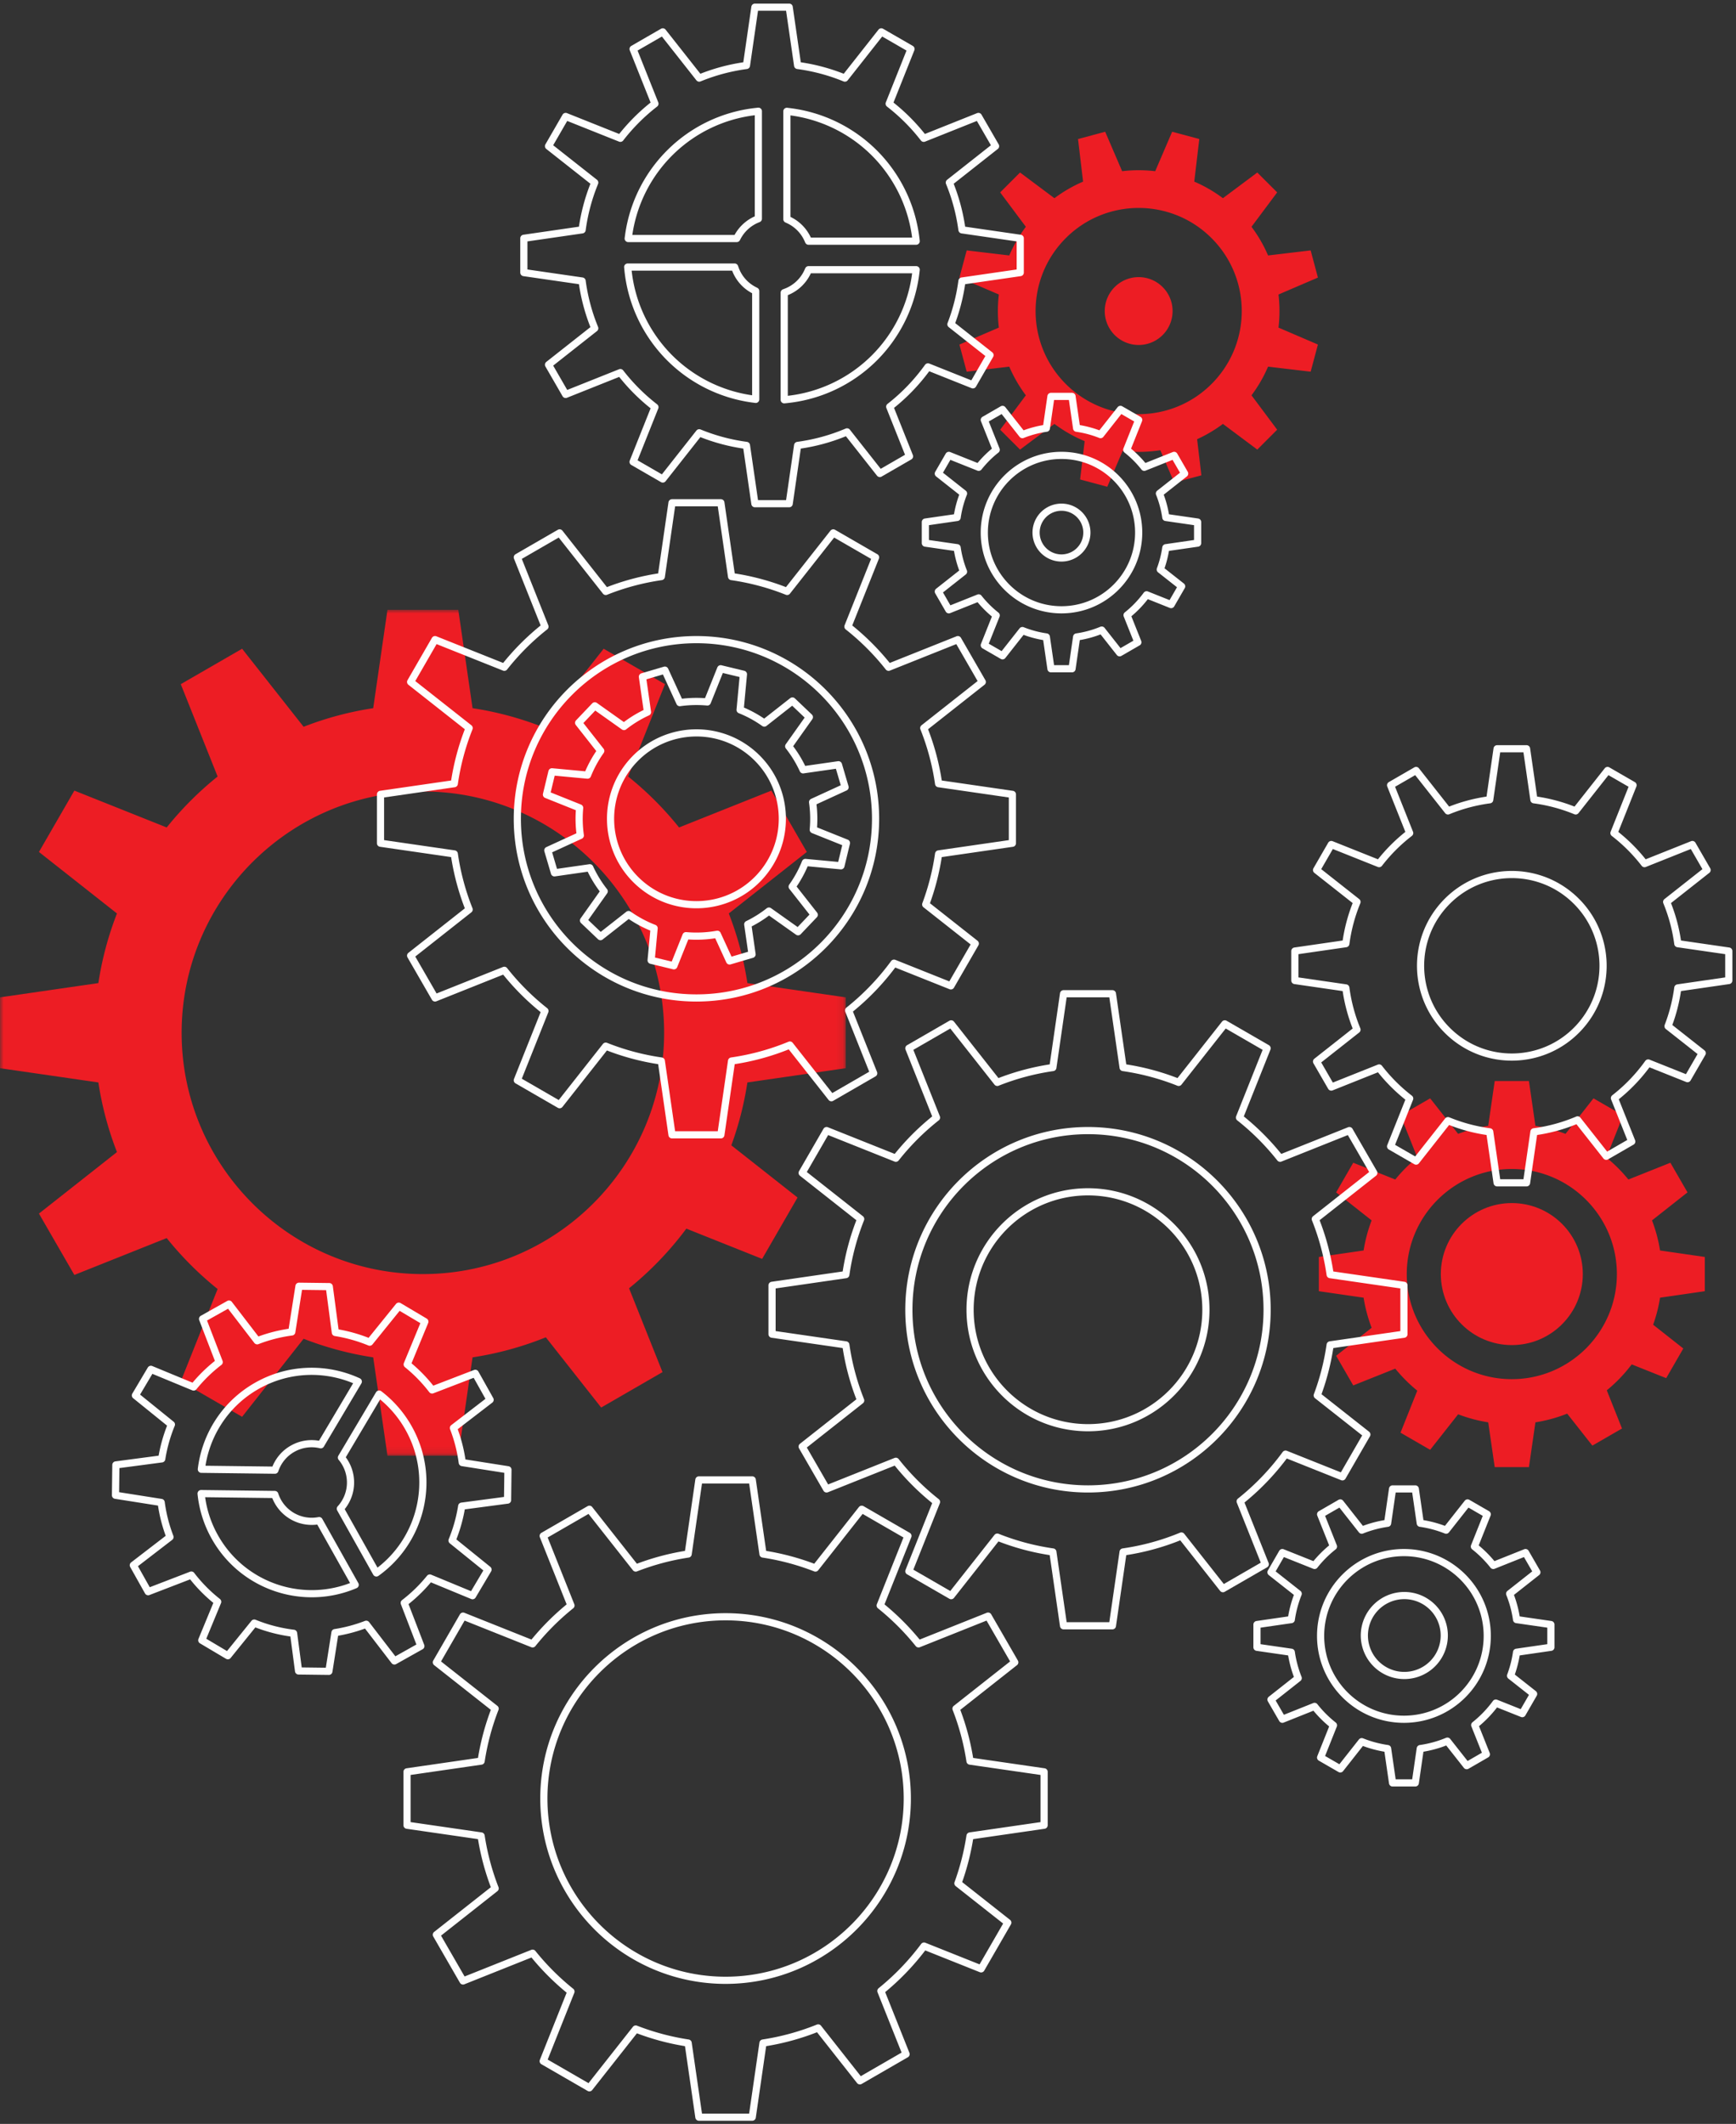 <svg width="242" height="296" viewBox="0 0 242 296" xmlns="http://www.w3.org/2000/svg" xmlns:xlink="http://www.w3.org/1999/xlink">
    <rect x="0" y="0" width="242" height="296" fill="#333333" stroke="none"/>
    <defs>
        <path id="a" d="M0 0h117.9v117.899H0z"/>
    </defs>
    <g fill="none" fill-rule="evenodd">
        <path d="M148.57 33.19c5.612-5.611 14.71-5.611 20.322 0 5.613 5.611 5.613 14.71 0 20.322-5.611 5.611-14.71 5.611-20.321 0-5.611-5.611-5.611-14.71 0-20.322zm-9.145 26.697 2.77 2.771 4.793-3.578a19.467 19.467 0 0 0 4.214 2.401l-.633 5.342 3.785 1.015 2.143-4.987c1.746.199 3.514.163 5.253-.105l1.938 4.511 3.786-1.013-.595-5.032a19.531 19.531 0 0 0 3.597-2.133l4.792 3.58 2.77-2.773-3.578-4.792a19.46 19.46 0 0 0 2.31-3.994l5.936.703 1.014-3.785-5.496-2.36c.18-1.532.18-3.081 0-4.614l5.496-2.36-1.014-3.785-5.936.703a19.494 19.494 0 0 0-2.31-3.995l3.579-4.793-2.771-2.77-4.792 3.578a19.494 19.494 0 0 0-3.995-2.31l.703-5.936-3.785-1.014-2.361 5.497a19.663 19.663 0 0 0-4.613 0l-2.361-5.497-3.785 1.015.703 5.936c-1.397.6-2.74 1.37-3.994 2.31l-4.793-3.58-2.77 2.771 3.579 4.793a19.498 19.498 0 0 0-2.311 3.995l-5.935-.703-1.015 3.785 5.496 2.36a19.771 19.771 0 0 0 0 4.614l-5.496 2.36 1.015 3.785 5.935-.703a19.465 19.465 0 0 0 2.31 3.994l-3.578 4.792z" fill="#ED1D24"/>
        <path d="M162.075 46.694a4.728 4.728 0 1 0-6.688-6.687 4.728 4.728 0 0 0 6.688 6.687" fill="#ED1D24"/>
        <g transform="translate(0 84.984)">
            <mask id="b" fill="#fff">
                <use xlink:href="#a"/>
            </mask>
            <path d="M58.95 92.58c-18.544 0-33.631-15.087-33.631-33.631 0-18.543 15.087-33.629 33.63-33.629 18.545 0 33.63 15.086 33.63 33.629 0 18.544-15.085 33.631-33.63 33.631zm58.95-28.693v-9.873l-13.713-1.988a45.601 45.601 0 0 0-2.592-9.703l10.876-8.573-4.938-8.55-12.87 5.136a46.177 46.177 0 0 0-7.1-7.099L92.7 10.366 84.149 5.43l-8.573 10.876a45.476 45.476 0 0 0-9.702-2.593L63.887 0h-9.874l-1.987 13.713a45.517 45.517 0 0 0-9.703 2.593L33.75 5.43l-8.551 4.936 5.137 12.871a46.17 46.17 0 0 0-7.098 7.099L10.366 25.2l-4.937 8.55 10.876 8.573a45.51 45.51 0 0 0-2.592 9.703L0 54.014v9.873l13.713 1.987a45.542 45.542 0 0 0 2.592 9.703L5.429 84.149l4.937 8.551 12.872-5.137c2.098 2.615 4.483 5 7.098 7.099l-5.137 12.871 8.55 4.937 8.574-10.876a45.56 45.56 0 0 0 9.703 2.593l1.987 13.712h9.874l1.987-13.712a45.558 45.558 0 0 0 10.214-2.796l7.716 9.788 8.55-4.938-4.663-11.683a46.019 46.019 0 0 0 7.986-8.311l10.565 4.216 4.937-8.551-9.231-7.275a45.663 45.663 0 0 0 2.239-8.763l13.713-1.987z" fill="#ED1D24" mask="url(#b)"/>
        </g>
        <path d="M225.394 177.564c0-8.075-6.569-14.645-14.645-14.645-8.075 0-14.645 6.57-14.645 14.645s6.57 14.646 14.645 14.646c8.076 0 14.645-6.571 14.645-14.646zm-41.547 2.386v-4.771l6.24-.904a20.935 20.935 0 0 1 1.12-4.194l-4.949-3.902 2.386-4.132 5.857 2.338a21.042 21.042 0 0 1 3.07-3.068l-2.339-5.857 4.132-2.386 3.901 4.949a20.771 20.771 0 0 1 4.194-1.121l.905-6.24h4.77l.905 6.24c1.434.226 2.842.603 4.195 1.12l3.9-4.948 4.132 2.386-2.337 5.857a21.142 21.142 0 0 1 3.07 3.068l5.855-2.338 2.386 4.132-4.95 3.902a20.739 20.739 0 0 1 1.122 4.194l6.24.904v4.77l-6.24.905a20.82 20.82 0 0 1-.963 3.767l4.205 3.314-2.385 4.132-4.807-1.918a21.02 21.02 0 0 1-3.475 3.616l2.122 5.32-4.132 2.384-3.51-4.454a20.78 20.78 0 0 1-4.428 1.212l-.905 6.239h-4.77l-.905-6.24a20.771 20.771 0 0 1-4.194-1.12l-3.9 4.949-4.133-2.386 2.338-5.856a21.099 21.099 0 0 1-3.069-3.07l-5.857 2.339-2.386-4.132 4.95-3.901a20.926 20.926 0 0 1-1.122-4.195l-6.239-.904z" fill="#ED1D24"/>
        <path d="M220.645 177.565c0-5.466-4.43-9.897-9.896-9.897-5.465 0-9.896 4.43-9.896 9.897 0 5.465 4.431 9.895 9.896 9.895 5.465 0 9.896-4.43 9.896-9.895" fill="#ED1D24"/>
        <path d="M126.697 182.536c0-13.79 11.179-24.97 24.97-24.97 13.79 0 24.969 11.18 24.969 24.97 0 13.791-11.178 24.971-24.97 24.971-13.79 0-24.97-11.18-24.97-24.97zm21.564 44.043h6.81l1.49-10.286a33.76 33.76 0 0 0 8.13-2.227l5.787 7.342 5.899-3.405-3.496-8.759a34.274 34.274 0 0 0 6.326-6.586l7.927 3.163 3.405-5.897-6.914-5.45a33.81 33.81 0 0 0 1.799-7.042l10.286-1.49v-6.81l-10.286-1.492a33.845 33.845 0 0 0-2.071-7.746l8.158-6.43-3.405-5.898-9.654 3.853a34.336 34.336 0 0 0-5.667-5.668l3.85-9.654-5.896-3.405-6.43 8.157a33.889 33.889 0 0 0-7.747-2.07l-1.49-10.285h-6.811l-1.49 10.285a33.902 33.902 0 0 0-7.747 2.07l-6.43-8.157-5.897 3.405 3.853 9.654a34.265 34.265 0 0 0-5.668 5.668l-9.655-3.853-3.405 5.898 8.158 6.43a33.894 33.894 0 0 0-2.07 7.746l-10.286 1.492v6.81l10.286 1.49a33.902 33.902 0 0 0 2.07 7.747l-8.158 6.43 3.405 5.898 9.655-3.853a34.22 34.22 0 0 0 5.668 5.667l-3.853 9.655 5.897 3.405 6.43-8.158c2.455.98 5.05 1.682 7.747 2.07l1.49 10.286z" stroke="#FEFEFE" stroke-linecap="round" stroke-linejoin="round"/>
        <path d="M168.104 182.536c0-9.078-7.359-16.437-16.437-16.437-9.079 0-16.438 7.36-16.438 16.437 0 9.08 7.36 16.438 16.438 16.438s16.437-7.359 16.437-16.438zM137.212 74.225c0-5.942 4.817-10.76 10.76-10.76 5.942 0 10.76 4.818 10.76 10.76s-4.817 10.76-10.76 10.76c-5.944 0-10.76-4.818-10.76-10.76zm9.293 18.979h2.935l.642-4.433a14.619 14.619 0 0 0 3.502-.96l2.493 3.164 2.542-1.467-1.506-3.774a14.785 14.785 0 0 0 2.726-2.838l3.416 1.363 1.468-2.542-2.98-2.347c.362-.968.624-1.984.775-3.036l4.431-.641v-2.935l-4.43-.642a14.553 14.553 0 0 0-.894-3.338l3.517-2.772-1.469-2.541-4.16 1.66a14.769 14.769 0 0 0-2.442-2.442l1.661-4.16-2.542-1.467-2.77 3.515a14.616 14.616 0 0 0-3.338-.892l-.642-4.433h-2.935l-.643 4.433c-1.162.167-2.28.47-3.338.892l-2.77-3.515-2.542 1.467 1.66 4.16a14.846 14.846 0 0 0-2.443 2.442l-4.16-1.66-1.466 2.54 3.514 2.773a14.602 14.602 0 0 0-.892 3.338l-4.431.642v2.935l4.431.64c.167 1.163.47 2.282.892 3.34l-3.514 2.77 1.466 2.542 4.16-1.66a14.846 14.846 0 0 0 2.442 2.442l-1.66 4.16 2.542 1.468 2.77-3.516c1.059.422 2.177.725 3.339.892l.643 4.433z" stroke="#FEFEFE" stroke-linecap="round" stroke-linejoin="round"/>
        <path d="M151.511 74.225a3.54 3.54 0 1 0-7.08 0 3.54 3.54 0 0 0 7.08 0zM72.115 114.113c0-13.79 11.18-24.97 24.97-24.97s24.97 11.18 24.97 24.97-11.18 24.97-24.97 24.97-24.97-11.18-24.97-24.97zm21.565 44.043h6.81l1.49-10.286a33.832 33.832 0 0 0 8.13-2.227l5.787 7.342 5.898-3.405-3.495-8.76a34.329 34.329 0 0 0 6.326-6.585l7.926 3.163 3.405-5.897-6.913-5.45a33.951 33.951 0 0 0 1.799-7.042l10.285-1.49v-6.81l-10.285-1.492a33.904 33.904 0 0 0-2.071-7.747l8.157-6.429-3.404-5.899-9.655 3.853a34.253 34.253 0 0 0-5.667-5.667l3.852-9.654-5.897-3.406-6.431 8.158a33.88 33.88 0 0 0-7.746-2.07L100.49 70.07h-6.81l-1.491 10.286a33.894 33.894 0 0 0-7.746 2.07l-6.431-8.158-5.897 3.406 3.853 9.654a34.215 34.215 0 0 0-5.667 5.667l-9.656-3.853-3.404 5.9 8.157 6.428a34.005 34.005 0 0 0-2.07 7.747l-10.285 1.491v6.81l10.285 1.491a34.005 34.005 0 0 0 2.07 7.747l-8.157 6.43 3.404 5.897 9.656-3.853a34.26 34.26 0 0 0 5.667 5.668l-3.853 9.654 5.897 3.406 6.43-8.158c2.455.98 5.05 1.682 7.747 2.07l1.49 10.286z" stroke="#FEFEFE" stroke-linecap="round" stroke-linejoin="round"/>
        <path d="M88.414 105.859c4.559-4.79 12.138-4.977 16.927-.417 4.789 4.56 4.975 12.138.416 16.927-4.56 4.788-12.138 4.975-16.927.416-4.79-4.56-4.976-12.138-.416-16.926zm-7.071 22.425 2.364 2.25 3.919-3.078a16.235 16.235 0 0 0 3.559 1.913l-.417 4.464 3.173.767 1.682-4.198c1.459.13 2.932.064 4.374-.195l1.707 3.718 3.133-.922-.6-4.178a16.2 16.2 0 0 0 2.953-1.851l4.065 2.883 2.252-2.365-3.08-3.919a16.208 16.208 0 0 0 1.842-3.374l4.959.463.767-3.174-4.626-1.853c.118-1.28.087-2.57-.095-3.842l4.53-2.08-.922-3.131-4.931.707a16.215 16.215 0 0 0-2.006-3.28l2.883-4.066-2.364-2.25-3.92 3.079a16.247 16.247 0 0 0-3.373-1.843l.464-4.959-3.174-.766-1.855 4.627a16.454 16.454 0 0 0-3.841.093l-2.08-4.53-3.131.923.707 4.93a16.194 16.194 0 0 0-3.281 2.007l-4.064-2.883-2.252 2.365 3.08 3.917a16.208 16.208 0 0 0-1.843 3.375l-4.96-.464-.765 3.175 4.626 1.852c-.118 1.28-.087 2.57.094 3.843l-4.53 2.079.923 3.132 4.93-.707a16.188 16.188 0 0 0 2.007 3.28l-2.883 4.066zM180.504 132.547v4.104l7.106 1.031.038.268a23.169 23.169 0 0 0 1.417 5.3l.1.252-5.635 4.442 2.053 3.555 6.668-2.661.167.213a23.606 23.606 0 0 0 3.88 3.879l.213.167-2.661 6.67 3.554 2.051 4.442-5.635.252.1a23.163 23.163 0 0 0 5.301 1.417l.268.038 1.03 7.107h4.106l1.029-7.107.269-.038a23.267 23.267 0 0 0 5.561-1.523l.254-.106 3.996 5.072 3.556-2.053-2.412-6.046.21-.168a23.5 23.5 0 0 0 4.33-4.507l.166-.226 5.477 2.185 2.053-3.554-4.766-3.757.093-.248c.58-1.552.994-3.173 1.232-4.819l.037-.268 7.106-1.031v-4.104l-7.106-1.03-.037-.269a23.271 23.271 0 0 0-1.417-5.3l-.1-.252 5.635-4.442-2.052-3.555-6.67 2.661-.168-.212a23.49 23.49 0 0 0-3.879-3.879l-.212-.167 2.661-6.669-3.554-2.053-4.444 5.635-.25-.1a23.22 23.22 0 0 0-5.3-1.417l-.27-.038-1.028-7.106h-4.107l-1.03 7.106-.267.038c-1.82.262-3.602.738-5.3 1.417l-.252.1-4.444-5.635-3.553 2.053 2.66 6.669-.212.167a23.528 23.528 0 0 0-3.88 3.879l-.167.212-6.668-2.661-2.053 3.555 5.636 4.442-.1.251a23.218 23.218 0 0 0-1.417 5.301l-.04.269-7.106 1.03z" stroke="#FEFEFE" stroke-linecap="round" stroke-linejoin="round"/>
        <path d="M201.537 125.83c4.844-5.09 12.895-5.287 17.982-.443 5.089 4.843 5.288 12.894.444 17.982-4.844 5.09-12.896 5.286-17.984.443-5.088-4.843-5.286-12.895-.442-17.983zM184.094 227.992c0-6.414 5.2-11.614 11.615-11.614 6.414 0 11.614 5.2 11.614 11.614 0 6.415-5.2 11.615-11.614 11.615-6.415 0-11.615-5.2-11.615-11.615zm10.031 20.486h3.168l.694-4.784a15.73 15.73 0 0 0 3.781-1.036l2.691 3.415 2.743-1.584-1.626-4.074a15.908 15.908 0 0 0 2.943-3.063l3.687 1.471 1.583-2.743-3.215-2.534a15.77 15.77 0 0 0 .836-3.277l4.785-.693v-3.167l-4.785-.693a15.683 15.683 0 0 0-.962-3.604l3.794-2.99-1.584-2.744-4.49 1.792a15.885 15.885 0 0 0-2.637-2.636l1.792-4.49-2.743-1.585-2.99 3.795a15.733 15.733 0 0 0-3.603-.963l-.694-4.784h-3.168l-.693 4.784c-1.255.18-2.462.507-3.604.963l-2.99-3.795-2.744 1.584 1.792 4.491a15.917 15.917 0 0 0-2.636 2.636l-4.49-1.792-1.584 2.743 3.794 2.991a15.787 15.787 0 0 0-.963 3.604l-4.784.693v3.167l4.784.693c.181 1.255.507 2.462.963 3.604l-3.794 2.991 1.584 2.743 4.49-1.792a15.917 15.917 0 0 0 2.636 2.636l-1.792 4.491 2.743 1.584 2.991-3.795c1.142.456 2.35.782 3.604.963l.693 4.784z" stroke="#FEFEFE" stroke-linecap="round" stroke-linejoin="round"/>
        <path d="M191.675 224.153a5.57 5.57 0 1 1 8.068 7.68 5.57 5.57 0 0 1-8.068-7.68zM109.691 30.547v-15.03l.406.05a20.226 20.226 0 0 1 11.825 5.789 20.243 20.243 0 0 1 5.745 11.852l.047.404H112.71l-.096-.215a5.454 5.454 0 0 0-2.712-2.753l-.211-.097zm-.37 25.171V40.791l.233-.089a5.486 5.486 0 0 0 3.06-2.899l.096-.216h15.004l-.047.405a20.24 20.24 0 0 1-5.872 11.98 20.215 20.215 0 0 1-12.075 5.704l-.399.042zM87.573 33.242l.056-.411a20.142 20.142 0 0 1 17.683-17.283l.404-.046v14.981l-.221.093a5.491 5.491 0 0 0-2.694 2.474l-.101.192H87.573zm-.072 3.975h14.906l.087.239a5.443 5.443 0 0 0 2.654 3.004l.198.102V55.66l-.41-.054a20.234 20.234 0 0 1-11.809-5.963 20.22 20.22 0 0 1-5.587-12.028l-.039-.398zm-14.477-4.006v4.778l8.123 1.177.038.269a26.58 26.58 0 0 0 1.622 6.066l.1.252-6.442 5.077 2.389 4.139 7.624-3.042.168.212a26.9 26.9 0 0 0 4.439 4.439l.212.168-3.043 7.623 4.139 2.39 5.078-6.442.251.1a26.62 26.62 0 0 0 6.068 1.621l.267.039 1.178 8.122h4.778l1.177-8.122.269-.039a26.56 26.56 0 0 0 6.366-1.743l.254-.105 4.569 5.796 4.138-2.388-2.758-6.913.211-.167a26.88 26.88 0 0 0 4.954-5.159l.166-.226 6.263 2.499 2.388-4.139-5.449-4.296.093-.247a26.547 26.547 0 0 0 1.408-5.515l.039-.269 8.122-1.177v-4.778l-8.122-1.178-.039-.267a26.62 26.62 0 0 0-1.621-6.068l-.101-.251 6.443-5.078-2.39-4.138-7.623 3.043-.168-.213a26.9 26.9 0 0 0-4.439-4.439l-.212-.168 3.042-7.624-4.139-2.388-5.077 6.441-.252-.1a26.58 26.58 0 0 0-6.066-1.622l-.269-.038L110.013 1h-4.778l-1.178 8.123-.268.038c-2.08.3-4.121.845-6.067 1.622l-.251.1-5.078-6.441-4.139 2.388 3.043 7.624-.212.168a26.861 26.861 0 0 0-4.439 4.439l-.168.213-7.624-3.043-2.389 4.138 6.442 5.078-.1.251a26.629 26.629 0 0 0-1.622 6.067l-.038.268-8.123 1.178zM75.813 250.655c0-13.969 11.364-25.332 25.332-25.332 13.97 0 25.333 11.363 25.333 25.332 0 13.97-11.364 25.332-25.333 25.332-13.968 0-25.332-11.363-25.332-25.332zm-19.073 3.72v-7.439l10.33-1.497a34.355 34.355 0 0 1 1.952-7.308l-8.192-6.458 3.718-6.44 9.697 3.868a34.7 34.7 0 0 1 5.346-5.347l-3.869-9.696 6.441-3.718 6.458 8.192a34.269 34.269 0 0 1 7.308-1.953l1.497-10.329h7.438l1.497 10.33a34.253 34.253 0 0 1 7.308 1.952l6.458-8.192 6.441 3.718-3.869 9.696a34.75 34.75 0 0 1 5.347 5.347l9.696-3.869 3.718 6.441-8.192 6.458a34.312 34.312 0 0 1 1.953 7.308l10.33 1.497v7.438l-10.33 1.497a34.406 34.406 0 0 1-1.686 6.6l6.953 5.481-3.719 6.441-7.958-3.175a34.658 34.658 0 0 1-6.016 6.26l3.512 8.801-6.44 3.72-5.812-7.375a34.306 34.306 0 0 1-7.694 2.107l-1.497 10.33h-7.438l-1.497-10.33a34.371 34.371 0 0 1-7.308-1.953l-6.458 8.192-6.44-3.718 3.868-9.696a34.7 34.7 0 0 1-5.346-5.347l-9.697 3.87-3.718-6.442 8.192-6.458a34.34 34.34 0 0 1-1.953-7.308l-10.329-1.497zM35.872 193.1c4.5-2.525 9.72-2.561 14.075-.555l-5.231 8.808a5.389 5.389 0 0 0-3.91.54 5.388 5.388 0 0 0-2.483 3l-10.254-.125c.573-4.74 3.32-9.153 7.803-11.668zm16.594 26.116-5.022-8.95a5.411 5.411 0 0 0 .153-7.131l5.253-8.846a15.444 15.444 0 0 1 4.116 4.743c3.907 6.964 1.855 15.652-4.5 20.184zm-22.526-5.021a15.449 15.449 0 0 1-1.907-6.04l10.273.126a5.413 5.413 0 0 0 6.184 3.642l5.023 8.95c-7.181 3.062-15.665.286-19.573-6.678zm-11.355 3.948 2.067 3.685 6.02-2.317a21.001 21.001 0 0 0 3.673 3.724l-2.216 5.36 3.633 2.158 3.679-4.55a21.34 21.34 0 0 0 5.485 1.423l.694 5.25 4.226.052.85-5.395c1.47-.228 2.93-.615 4.357-1.165l3.929 5.113 3.686-2.068-2.317-6.018a21.033 21.033 0 0 0 3.565-3.473l5.956 2.463 2.158-3.634-5.016-4.054a21.261 21.261 0 0 0 1.346-4.788l6.395-.847.052-4.226-6.368-1.003a21.017 21.017 0 0 0-1.231-4.82l5.113-3.93-2.067-3.685-6.02 2.316a21.015 21.015 0 0 0-3.471-3.563l2.462-5.957-3.633-2.157-4.055 5.015a21.3 21.3 0 0 0-4.788-1.346l-.847-6.394-4.225-.053-1.003 6.367a20.992 20.992 0 0 0-4.821 1.233l-3.93-5.114-3.685 2.067 2.317 6.019a21.022 21.022 0 0 0-3.564 3.472l-5.957-2.462-2.158 3.633 5.017 4.056a21.324 21.324 0 0 0-1.347 4.788l-6.394.845-.052 4.226 6.367 1.003a21.09 21.09 0 0 0 1.23 4.82l-5.112 3.93z" stroke="#FEFEFE" stroke-linecap="round" stroke-linejoin="round"/>
    </g>
</svg>
